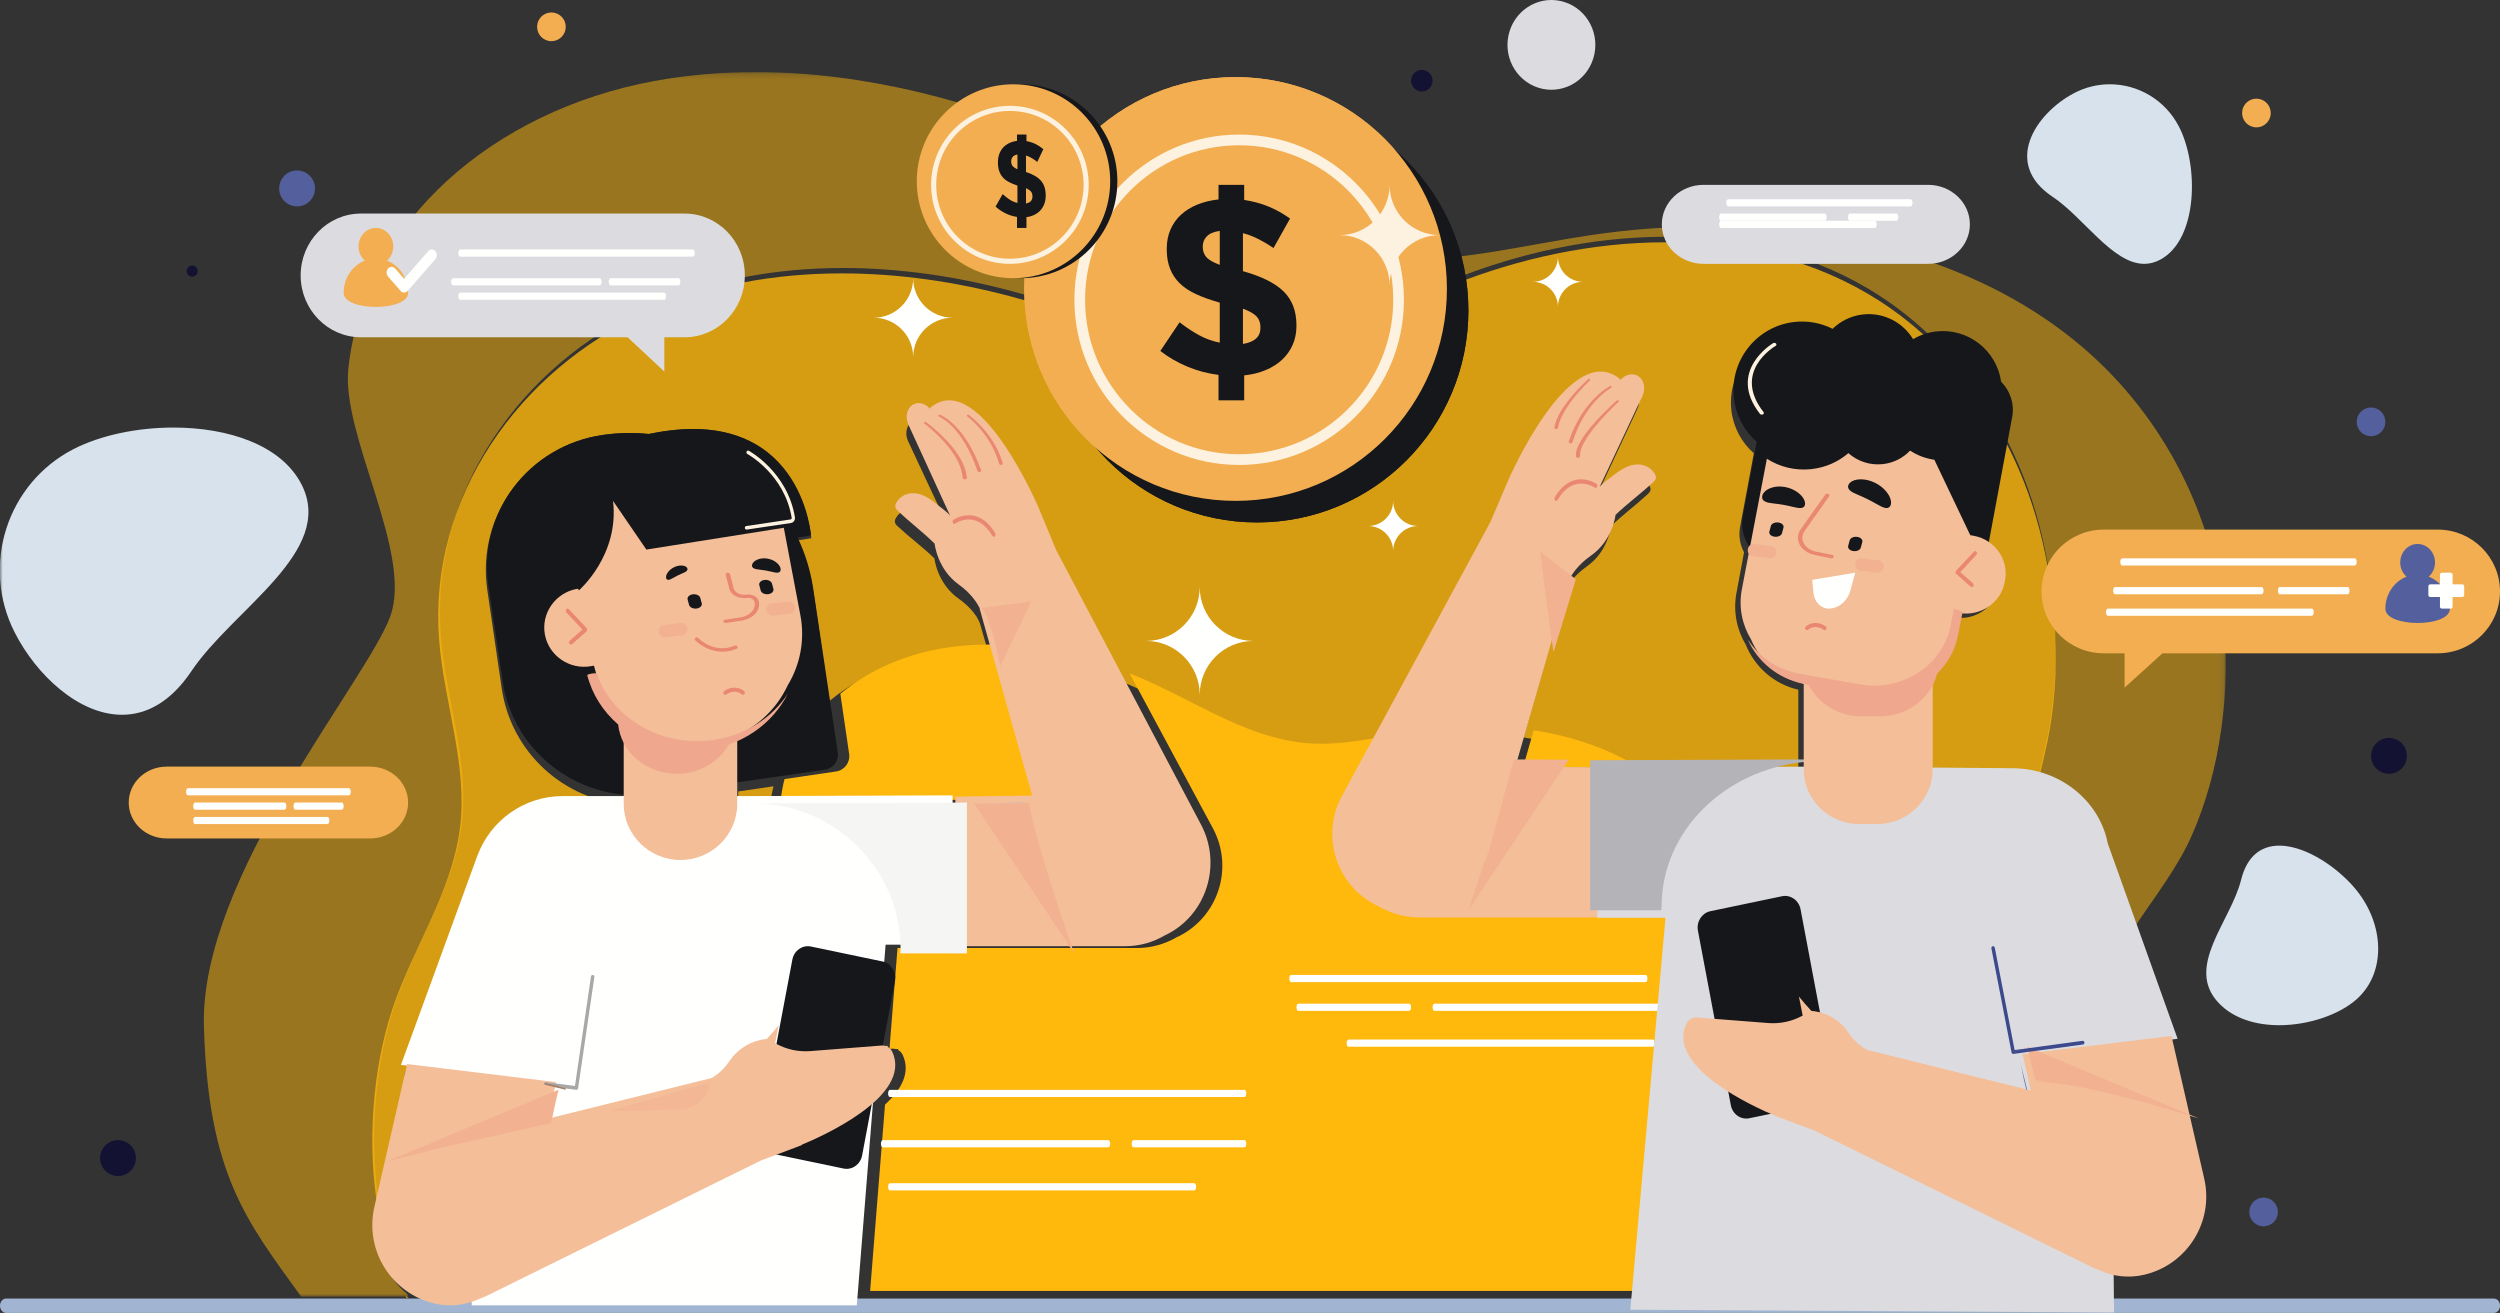 <svg width="457" height="240" viewBox="0 0 457 240" fill="none" xmlns="http://www.w3.org/2000/svg">
<rect x="0" y="0" width="457" height="240" fill="#333333" stroke="none"/>
<mask id="mask0" mask-type="alpha" maskUnits="userSpaceOnUse" x="0" y="13" width="407" height="225">
<path fill-rule="evenodd" clip-rule="evenodd" d="M0 13.179H406.88V237.028H0V13.179Z" fill="white"/>
</mask>
<g mask="url(#mask0)">
<path opacity="0.5" fill-rule="evenodd" clip-rule="evenodd" d="M74.669 237.028H55.06C45.089 223.203 38.032 214.743 37.279 187.54C36.524 160.235 67.163 124.339 71.359 112.619C75.497 101.064 62.387 79.584 63.677 67.392C66.524 40.484 90.387 20.204 119.49 14.835C125.613 13.705 131.845 13.179 138.121 13.179C158.156 13.179 178.595 18.552 196.98 26.839C214.718 34.833 231.878 45.739 251.36 47.33C253.113 47.472 254.856 47.537 256.596 47.537C268.112 47.537 279.365 44.698 290.698 42.998C297.717 41.946 304.954 41.389 312.23 41.389C337.243 41.389 362.673 47.973 380.871 63.624C395.948 76.592 404.653 94.736 406.462 112.849C407.788 126.117 405.999 140.76 400.565 152.936C398.03 158.616 393.828 164.023 390.196 169.459L384.846 154.771C383.642 148.679 378.862 143.745 372.594 141.911C373.183 139.571 373.748 137.202 374.244 134.786C376.812 122.284 375.957 108.124 372.733 95.837C371.229 90.105 369.056 84.518 366.263 79.268L366.586 77.528C367.035 75.113 366.217 72.754 364.604 71.146C363.842 65.858 359.336 61.986 354.118 61.986C353.902 61.986 353.685 61.993 353.467 62.007C350.453 59.043 347.155 56.371 343.591 54.06C331.955 46.515 318.329 43.282 304.435 43.282C291.157 43.282 277.633 46.232 265.35 51.191C254.821 55.443 244.624 61.099 233.348 62.53C231.326 62.787 229.309 62.903 227.299 62.904C212.965 62.904 198.926 56.951 184.877 53.195C174.894 50.527 164.462 48.988 154.113 48.988C141.855 48.988 129.712 51.145 118.555 56.134C95.226 66.567 78.638 90.118 80.577 116.057C81.455 127.81 85.947 139.409 84.357 151.085C82.744 162.927 75.759 172.833 72.061 183.987C68.533 194.627 67.246 208.761 69.563 221.58L69.48 221.943C68.204 227.542 70.297 233.127 74.419 236.546C74.502 236.707 74.584 236.868 74.669 237.028Z" fill="#FFB80C"/>
<path fill-rule="evenodd" clip-rule="evenodd" d="M22.301 130.66C14.422 130.66 6.648 123.429 2.67 115.582C-3.538 103.338 1.286 88.345 13.443 82.093C18.337 79.577 25.042 78.157 31.712 78.157C41.612 78.157 51.435 81.285 55.144 88.6C61.35 100.844 42.638 111.298 34.991 122.686C31.162 128.39 26.715 130.66 22.301 130.66Z" fill="#D7E2EC"/>
</g>
<path fill-rule="evenodd" clip-rule="evenodd" d="M416.64 187.407C412.402 187.407 408.284 186.217 405.558 183.326C399.337 176.73 407.77 168.46 409.666 160.85C410.792 156.325 413.472 154.582 416.658 154.582C420.944 154.582 426.147 157.738 429.716 161.522C435.937 168.118 436.443 177.561 430.847 182.612C427.702 185.451 422.072 187.407 416.64 187.407Z" fill="#D7E2EC"/>
<path fill-rule="evenodd" clip-rule="evenodd" d="M391.966 48.231C386.179 48.231 380.87 39.731 375.229 35.983C366.057 29.889 372.084 20.794 379.041 17.077C381.161 15.944 383.436 15.406 385.678 15.406C390.792 15.406 395.735 18.201 398.288 23.096C401.961 30.137 401.849 43.751 394.891 47.467C393.901 47.997 392.927 48.231 391.966 48.231Z" fill="#D7E2EC"/>
<path fill-rule="evenodd" clip-rule="evenodd" d="M74.706 237.299H74.34C74.255 237.14 74.172 236.981 74.09 236.82C74.29 236.985 74.496 237.145 74.706 237.299ZM69.227 221.911C66.907 209.14 68.196 195.061 71.728 184.461C75.431 173.35 82.425 163.481 84.04 151.685C85.632 140.053 81.134 128.498 80.255 116.79C78.314 90.95 94.924 67.489 118.282 57.096C129.454 52.125 141.612 49.977 153.885 49.977C164.248 49.977 174.693 51.509 184.689 54.168C198.756 57.909 212.813 63.84 227.166 63.84C229.178 63.839 231.198 63.723 233.223 63.467C244.512 62.041 254.722 56.407 265.265 52.172C277.564 47.231 291.105 44.292 304.4 44.292C318.312 44.292 331.955 47.513 343.606 55.029C347.175 57.331 350.477 59.993 353.495 62.946C353.31 62.957 353.125 62.973 352.939 62.994C351.421 63.166 350.017 63.657 348.778 64.382C347.112 61.652 344.116 59.877 340.792 59.877C340.441 59.877 340.087 59.897 339.73 59.938C337.592 60.179 335.711 61.131 334.277 62.522C332.604 61.682 330.726 61.21 328.762 61.21C328.303 61.21 327.839 61.236 327.372 61.288C320.596 62.056 315.723 68.183 316.49 74.972C316.848 78.147 318.38 80.901 320.598 82.859L318.089 96.291C317.779 97.95 318.072 99.582 318.812 100.961L317.423 108.403C316.791 111.783 317.484 115.098 319.116 117.835C319.12 117.843 319.123 117.851 319.126 117.859C320.756 121.877 324.241 125.045 328.732 126.079V141.502L297.784 141.62C292.025 138.076 285.386 135.875 278.498 134.808L282.315 121.501C282.316 121.501 282.316 121.499 282.317 121.498C282.445 121.052 285.896 109.018 286.2 107.96C286.201 107.958 286.201 107.957 286.201 107.955L286.203 107.951L286.204 107.946C286.204 107.945 286.205 107.944 286.205 107.943L286.207 107.933L286.21 107.926C286.21 107.925 286.211 107.923 286.211 107.922L286.213 107.915L286.221 107.886L286.181 107.852C286.616 107 287.74 105.177 290.039 103.57C294.016 100.791 294.491 96.186 294.491 96.186C296.615 94.126 299.008 92.369 301.177 90.357C301.403 90.147 301.639 89.917 301.705 89.616C301.779 89.279 301.622 88.935 301.431 88.65C300.709 87.577 299.597 87.097 298.439 87.097C297.802 87.097 297.151 87.243 296.544 87.515C295.541 87.965 294.646 88.604 293.806 89.307C293.407 89.64 292.048 90.557 291.635 91.167L299.309 74.75C299.991 73.291 299.545 71.628 298.318 71.053C298.032 70.918 297.727 70.855 297.42 70.855C297.069 70.855 296.715 70.937 296.38 71.092C295.981 71.276 295.617 71.573 295.312 71.944C295.336 71.823 295.35 71.752 295.35 71.752C294.199 70.783 293.013 70.36 291.821 70.36C283.703 70.36 275.272 89.955 275.272 89.955L272.125 97.396L251.407 135.884C247.511 136.599 243.607 137.274 239.641 137.274C238.749 137.274 237.855 137.24 236.956 137.165C226.962 136.325 218.159 130.568 209.061 126.348C207.582 125.662 206.077 125.014 204.551 124.409L193.176 103.275L190.028 95.834C190.028 95.834 181.598 76.239 173.48 76.239C172.287 76.239 171.102 76.662 169.951 77.632C169.951 77.632 169.965 77.703 169.988 77.823C169.683 77.452 169.319 77.156 168.921 76.972C168.586 76.817 168.232 76.734 167.881 76.734C167.573 76.734 167.269 76.798 166.982 76.932C165.755 77.508 165.31 79.171 165.991 80.629L173.665 97.046C173.252 96.436 171.893 95.52 171.495 95.187C170.655 94.484 169.759 93.844 168.757 93.394C168.15 93.122 167.499 92.977 166.862 92.977C165.704 92.977 164.592 93.457 163.87 94.529C163.678 94.815 163.521 95.158 163.595 95.495C163.662 95.797 163.897 96.027 164.124 96.237C166.292 98.249 168.685 100.006 170.809 102.065C170.809 102.065 171.284 106.67 175.261 109.45C176.404 110.248 177.256 111.1 177.877 111.86H177.877C177.878 111.861 177.88 111.862 177.881 111.864C178.122 112.159 178.329 112.439 178.503 112.697C178.719 113.06 178.931 113.49 179.136 113.966L180.628 119.165C180.04 119.147 179.454 119.138 178.868 119.138C175.648 119.138 172.451 119.416 169.31 120.012C162.632 121.28 156.492 124.123 151.615 128.148L148.703 108.292C148.208 104.913 147.227 101.727 145.854 98.786L148.309 98.391C148.309 98.391 146.931 78.414 126.664 78.414C124.244 78.414 121.557 78.699 118.568 79.336C117.416 79.217 116.249 79.156 115.073 79.156C113.432 79.156 111.77 79.275 110.099 79.521C96.487 81.525 87.074 94.205 89.074 107.843L91.71 125.82C93.442 137.633 103.17 146.29 114.588 147.093V147.659H103.354C96.277 147.659 90.241 152.111 87.875 158.371L87.872 158.37L87.822 158.505L73.936 196.434L75.035 196.568L71.045 213.98L70.877 214.057C70.877 214.057 70.932 214.041 71.038 214.009L69.227 221.911ZM70.66 215.167C70.639 215.271 70.625 215.338 70.619 215.372C70.627 215.331 70.641 215.259 70.66 215.167C70.663 215.147 70.668 215.126 70.672 215.104C70.668 215.126 70.663 215.147 70.66 215.167ZM70.746 214.723C70.719 214.857 70.693 214.99 70.671 215.104C70.69 215.007 70.715 214.879 70.746 214.723ZM70.878 214.058C70.878 214.058 70.813 214.388 70.747 214.722C70.783 214.541 70.824 214.331 70.878 214.058ZM136.425 147.67C136.266 147.667 136.109 147.659 135.948 147.659H134.962V144.679L141.399 143.731C141.072 145.001 140.834 146.307 140.691 147.643L136.424 147.659L136.425 147.67ZM372.646 142.545C370.936 142.047 369.115 141.779 367.225 141.779L352.318 141.66V123.886C353.975 122.066 355.166 119.781 355.651 117.182L356.486 112.714L357.137 112.836C357.576 112.918 358.013 112.957 358.445 112.957C361.81 112.957 364.827 110.548 365.467 107.121L365.54 106.729C366.065 103.919 364.854 101.168 362.672 99.596L366.307 80.141C369.103 85.371 371.28 90.937 372.785 96.647C376.014 108.887 376.87 122.994 374.299 135.447C373.802 137.855 373.236 140.214 372.646 142.545Z" fill="#FFB80C" fill-opacity="0.8"/>
<path fill-rule="evenodd" clip-rule="evenodd" d="M298.793 235.987H159.059L161.782 201.915C164.723 199.226 166.547 196.071 164.997 192.803C164.833 192.457 164.573 192.182 164.261 191.991C164.205 191.909 164.159 191.826 164.099 191.742C164.099 191.742 163.981 191.757 163.784 191.782C163.6 191.728 163.408 191.697 163.211 191.697C163.164 191.697 163.117 191.699 163.069 191.702C162.922 191.714 162.764 191.726 162.596 191.74L164.069 173.3H207.794C210.443 173.3 212.924 172.586 215.064 171.346C215.167 171.298 215.27 171.255 215.372 171.206C222.657 167.643 225.562 158.745 221.792 151.549L206.491 123.09C208.015 123.695 209.518 124.343 210.995 125.029C220.084 129.249 228.877 135.006 238.86 135.846C239.758 135.922 240.651 135.956 241.542 135.956C245.503 135.956 249.403 135.281 253.295 134.565L247.325 145.669C243.555 152.865 246.461 161.762 253.746 165.325C253.85 165.377 253.956 165.422 254.062 165.47C256.199 166.709 258.678 167.42 261.323 167.42H305.089L298.793 235.987ZM176.601 146.341V146.209L176.24 146.21V146.209L142.703 146.326C142.846 144.99 143.084 143.684 143.411 142.414L152.841 141.024C154.383 140.796 155.449 139.359 155.223 137.812L153.614 126.829C158.486 122.804 164.62 119.961 171.29 118.693C174.427 118.097 177.621 117.819 180.837 117.819C181.423 117.819 182.008 117.828 182.595 117.846L190.684 146.076C187.365 146.077 186.005 146.182 183.843 146.244L180.44 146.29C180.435 146.29 180.43 146.29 180.425 146.29L176.601 146.341ZM292.555 140.329L288.736 140.314V140.313C288.728 140.313 288.72 140.313 288.712 140.313L286.68 140.305C283.594 140.279 282.219 140.199 278.434 140.196L278.412 140.272L278.434 140.196L280.356 133.489C287.236 134.557 293.868 136.758 299.62 140.302L292.555 140.329Z" fill="#FFB80C"/>
<path fill-rule="evenodd" clip-rule="evenodd" d="M455.894 240H1.105C0.495 240 0 239.413 0 238.687C0 237.962 0.495 237.374 1.105 237.374H455.894C456.505 237.374 457 237.962 457 238.687C457 239.413 456.505 240 455.894 240Z" fill="#A1B5D3"/>
<path fill-rule="evenodd" clip-rule="evenodd" d="M439.978 138.17C439.978 139.983 438.512 141.453 436.704 141.453C434.896 141.453 433.43 139.983 433.43 138.17C433.43 136.357 434.896 134.888 436.704 134.888C438.512 134.888 439.978 136.357 439.978 138.17Z" fill="#131232"/>
<path fill-rule="evenodd" clip-rule="evenodd" d="M416.402 221.544C416.402 222.994 415.23 224.17 413.783 224.17C412.337 224.17 411.164 222.994 411.164 221.544C411.164 220.094 412.337 218.918 413.783 218.918C415.23 218.918 416.402 220.094 416.402 221.544Z" fill="#53609D"/>
<path fill-rule="evenodd" clip-rule="evenodd" d="M57.579 34.445C57.579 36.258 56.114 37.727 54.305 37.727C52.497 37.727 51.031 36.258 51.031 34.445C51.031 32.632 52.497 31.162 54.305 31.162C56.114 31.162 57.579 32.632 57.579 34.445Z" fill="#53609D"/>
<path fill-rule="evenodd" clip-rule="evenodd" d="M24.845 211.697C24.845 213.51 23.379 214.979 21.571 214.979C19.762 214.979 18.297 213.51 18.297 211.697C18.297 209.884 19.762 208.415 21.571 208.415C23.379 208.415 24.845 209.884 24.845 211.697Z" fill="#131232"/>
<path fill-rule="evenodd" clip-rule="evenodd" d="M36.134 49.556C36.134 50.122 35.685 50.58 35.131 50.58C34.578 50.58 34.129 50.122 34.129 49.556C34.129 48.99 34.578 48.532 35.131 48.532C35.685 48.532 36.134 48.99 36.134 49.556Z" fill="#131232"/>
<path fill-rule="evenodd" clip-rule="evenodd" d="M291.451 9.917C290.524 14.348 286.258 17.172 281.921 16.226C277.584 15.28 274.819 10.922 275.745 6.491C276.672 2.061 280.938 -0.764 285.275 0.183C289.612 1.128 292.377 5.487 291.451 9.917Z" fill="#DCDCE0"/>
<path fill-rule="evenodd" clip-rule="evenodd" d="M415.035 21.207C414.733 22.625 413.342 23.529 411.928 23.226C410.513 22.924 409.612 21.528 409.914 20.11C410.215 18.692 411.607 17.788 413.022 18.091C414.435 18.394 415.338 19.789 415.035 21.207Z" fill="#F2AE50"/>
<path fill-rule="evenodd" clip-rule="evenodd" d="M103.36 5.451C103.057 6.868 101.667 7.773 100.252 7.47C98.837 7.167 97.936 5.772 98.238 4.354C98.54 2.936 99.931 2.033 101.346 2.335C102.76 2.638 103.662 4.033 103.36 5.451Z" fill="#F2AE50"/>
<path fill-rule="evenodd" clip-rule="evenodd" d="M435.985 77.665C435.683 79.083 434.291 79.986 432.877 79.684C431.463 79.381 430.561 77.986 430.863 76.569C431.165 75.15 432.556 74.246 433.97 74.549C435.385 74.852 436.287 76.247 435.985 77.665Z" fill="#53609D"/>
<path fill-rule="evenodd" clip-rule="evenodd" d="M261.83 15.162C261.604 16.225 260.56 16.903 259.5 16.676C258.439 16.449 257.763 15.402 257.989 14.339C258.216 13.275 259.259 12.597 260.319 12.825C261.381 13.052 262.057 14.098 261.83 15.162Z" fill="#131232"/>
<path fill-rule="evenodd" clip-rule="evenodd" d="M268.421 56.765C268.421 78.157 251.125 95.498 229.789 95.498C208.453 95.498 191.156 78.157 191.156 56.765C191.156 35.374 208.453 18.032 229.789 18.032C251.125 18.032 268.421 35.374 268.421 56.765Z" fill="#16171B"/>
<path fill-rule="evenodd" clip-rule="evenodd" d="M264.495 52.826C264.495 74.218 247.199 91.559 225.863 91.559C204.527 91.559 187.23 74.218 187.23 52.826C187.23 31.435 204.527 14.094 225.863 14.094C247.199 14.094 264.495 31.435 264.495 52.826Z" fill="#F2AE50"/>
<path fill-rule="evenodd" clip-rule="evenodd" d="M226.518 26.555C210.986 26.555 198.35 39.224 198.35 54.796C198.35 70.368 210.986 83.037 226.518 83.037C242.049 83.037 254.685 70.368 254.685 54.796C254.685 39.224 242.049 26.555 226.518 26.555ZM226.519 84.995C209.91 84.995 196.398 71.447 196.398 54.796C196.398 38.145 209.91 24.597 226.519 24.597C243.127 24.597 256.639 38.145 256.639 54.796C256.639 71.447 243.127 84.995 226.519 84.995Z" fill="#FDF1E0"/>
<path fill-rule="evenodd" clip-rule="evenodd" d="M227.21 62.87C229.343 62.533 230.41 61.551 230.41 59.925V59.833C230.41 59.035 230.185 58.383 229.734 57.877C229.283 57.371 228.441 56.888 227.21 56.428V62.87ZM222.974 42.209C221.893 42.363 221.104 42.692 220.607 43.198C220.112 43.704 219.864 44.325 219.864 45.062V45.153C219.864 45.86 220.074 46.465 220.495 46.971C220.915 47.477 221.741 47.961 222.974 48.421V42.209ZM222.747 68.53C220.794 68.285 218.908 67.786 217.09 67.034C215.271 66.283 213.612 65.324 212.109 64.158L215.625 58.912C216.857 59.864 218.052 60.654 219.209 61.282C220.365 61.911 221.62 62.364 222.973 62.64V55.323C221.35 54.863 219.93 54.357 218.713 53.805C217.496 53.252 216.489 52.593 215.692 51.826C214.897 51.06 214.296 50.162 213.89 49.134C213.484 48.107 213.281 46.919 213.281 45.568V45.476C213.281 44.188 213.507 43.022 213.957 41.979C214.408 40.936 215.046 40.031 215.873 39.264C216.699 38.497 217.699 37.876 218.871 37.4C220.043 36.925 221.334 36.611 222.747 36.457V33.788H227.435V36.549C229.057 36.795 230.552 37.201 231.92 37.769C233.287 38.336 234.586 39.065 235.819 39.954L232.799 45.338C231.898 44.725 230.98 44.18 230.049 43.704C229.117 43.229 228.171 42.869 227.21 42.623V49.571C230.636 50.523 233.121 51.765 234.669 53.298C236.218 54.833 236.991 56.888 236.991 59.464V59.557C236.991 60.845 236.758 62.011 236.293 63.054C235.826 64.097 235.18 65.002 234.354 65.768C233.527 66.536 232.529 67.165 231.357 67.656C230.185 68.147 228.878 68.469 227.435 68.622V73.178H222.747V68.53Z" fill="#16171B"/>
<path fill-rule="evenodd" clip-rule="evenodd" d="M268.421 56.765C268.421 78.157 251.125 95.498 229.789 95.498C208.453 95.498 191.156 78.157 191.156 56.765C191.156 35.374 208.453 18.032 229.789 18.032C251.125 18.032 268.421 35.374 268.421 56.765Z" fill="#16171B"/>
<path fill-rule="evenodd" clip-rule="evenodd" d="M264.495 52.826C264.495 74.218 247.199 91.559 225.863 91.559C204.527 91.559 187.23 74.218 187.23 52.826C187.23 31.435 204.527 14.094 225.863 14.094C247.199 14.094 264.495 31.435 264.495 52.826Z" fill="#F2AE50"/>
<path fill-rule="evenodd" clip-rule="evenodd" d="M226.518 26.555C210.986 26.555 198.35 39.224 198.35 54.796C198.35 70.368 210.986 83.037 226.518 83.037C242.049 83.037 254.685 70.368 254.685 54.796C254.685 39.224 242.049 26.555 226.518 26.555ZM226.519 84.995C209.91 84.995 196.398 71.447 196.398 54.796C196.398 38.145 209.91 24.597 226.519 24.597C243.127 24.597 256.639 38.145 256.639 54.796C256.639 71.447 243.127 84.995 226.519 84.995Z" fill="#FDF1E0"/>
<path fill-rule="evenodd" clip-rule="evenodd" d="M227.21 62.87C229.343 62.533 230.41 61.551 230.41 59.925V59.833C230.41 59.035 230.185 58.383 229.734 57.877C229.283 57.371 228.441 56.888 227.21 56.428V62.87ZM222.974 42.209C221.893 42.363 221.104 42.692 220.607 43.198C220.112 43.704 219.864 44.325 219.864 45.062V45.153C219.864 45.86 220.074 46.465 220.495 46.971C220.915 47.477 221.741 47.961 222.974 48.421V42.209ZM222.747 68.53C220.794 68.285 218.908 67.786 217.09 67.034C215.271 66.283 213.612 65.324 212.109 64.158L215.625 58.912C216.857 59.864 218.052 60.654 219.209 61.282C220.365 61.911 221.62 62.364 222.973 62.64V55.323C221.35 54.863 219.93 54.357 218.713 53.805C217.496 53.252 216.489 52.593 215.692 51.826C214.897 51.06 214.296 50.162 213.89 49.134C213.484 48.107 213.281 46.919 213.281 45.568V45.476C213.281 44.188 213.507 43.022 213.957 41.979C214.408 40.936 215.046 40.031 215.873 39.264C216.699 38.497 217.699 37.876 218.871 37.4C220.043 36.925 221.334 36.611 222.747 36.457V33.788H227.435V36.549C229.057 36.795 230.552 37.201 231.92 37.769C233.287 38.336 234.586 39.065 235.819 39.954L232.799 45.338C231.898 44.725 230.98 44.18 230.049 43.704C229.117 43.229 228.171 42.869 227.21 42.623V49.571C230.636 50.523 233.121 51.765 234.669 53.298C236.218 54.833 236.991 56.888 236.991 59.464V59.557C236.991 60.845 236.758 62.011 236.293 63.054C235.826 64.097 235.18 65.002 234.354 65.768C233.527 66.536 232.529 67.165 231.357 67.656C230.185 68.147 228.878 68.469 227.435 68.622V73.178H222.747V68.53Z" fill="#16171B"/>
<path fill-rule="evenodd" clip-rule="evenodd" d="M204.253 33.132C204.253 42.921 196.338 50.857 186.574 50.857C176.81 50.857 168.895 42.921 168.895 33.132C168.895 23.342 176.81 15.406 186.574 15.406C196.338 15.406 204.253 23.342 204.253 33.132Z" fill="#16171B"/>
<path fill-rule="evenodd" clip-rule="evenodd" d="M202.944 33.132C202.944 42.921 195.029 50.857 185.265 50.857C175.501 50.857 167.586 42.921 167.586 33.132C167.586 23.343 175.501 15.406 185.265 15.406C195.029 15.406 202.944 23.343 202.944 33.132Z" fill="#F2AE50"/>
<path fill-rule="evenodd" clip-rule="evenodd" d="M184.611 20.282C177.182 20.282 171.139 26.34 171.139 33.788C171.139 41.236 177.182 47.295 184.611 47.295C192.039 47.295 198.082 41.236 198.082 33.788C198.082 26.34 192.039 20.282 184.611 20.282ZM184.608 48.231C176.665 48.231 170.203 41.752 170.203 33.788C170.203 25.825 176.665 19.346 184.608 19.346C192.551 19.346 199.014 25.825 199.014 33.788C199.014 41.752 192.551 48.231 184.608 48.231Z" fill="#FDF1E0"/>
<path fill-rule="evenodd" clip-rule="evenodd" d="M187.552 37.199C188.338 37.054 188.731 36.628 188.731 35.923V35.883C188.731 35.538 188.648 35.256 188.482 35.036C188.316 34.816 188.006 34.607 187.552 34.408V37.199ZM185.991 28.247C185.593 28.314 185.302 28.456 185.12 28.675C184.937 28.895 184.846 29.164 184.846 29.483V29.523C184.846 29.828 184.923 30.091 185.078 30.311C185.233 30.53 185.537 30.739 185.991 30.939V28.247ZM185.907 39.652C185.188 39.546 184.494 39.33 183.824 39.004C183.154 38.679 182.542 38.263 181.988 37.758L183.284 35.485C183.738 35.897 184.178 36.239 184.604 36.511C185.03 36.784 185.492 36.98 185.99 37.1V33.929C185.393 33.73 184.87 33.511 184.421 33.271C183.973 33.032 183.602 32.746 183.309 32.414C183.015 32.082 182.794 31.693 182.644 31.247C182.495 30.802 182.42 30.288 182.42 29.702V29.662C182.42 29.104 182.503 28.599 182.669 28.147C182.835 27.695 183.07 27.302 183.375 26.97C183.679 26.638 184.048 26.369 184.479 26.163C184.911 25.957 185.387 25.821 185.907 25.754V24.597H187.635V25.794C188.232 25.901 188.783 26.077 189.287 26.322C189.791 26.569 190.269 26.884 190.724 27.27L189.611 29.602C189.279 29.337 188.941 29.101 188.598 28.895C188.254 28.689 187.906 28.532 187.551 28.426V31.437C188.814 31.849 189.73 32.387 190.3 33.052C190.87 33.717 191.155 34.607 191.155 35.724V35.764C191.155 36.322 191.069 36.828 190.898 37.279C190.726 37.732 190.488 38.124 190.184 38.456C189.879 38.788 189.511 39.061 189.079 39.273C188.648 39.486 188.166 39.626 187.635 39.692V41.666H185.907V39.652Z" fill="#16171B"/>
<path fill-rule="evenodd" clip-rule="evenodd" d="M166.929 65.3C166.929 61.312 163.704 58.078 159.727 58.078C163.704 58.078 166.929 54.845 166.929 50.857C166.929 54.845 170.154 58.078 174.132 58.078C170.154 58.078 166.929 61.312 166.929 65.3Z" fill="#FFFFFE"/>
<path fill-rule="evenodd" clip-rule="evenodd" d="M254.669 100.75C254.669 98.212 252.617 96.154 250.086 96.154C252.617 96.154 254.669 94.097 254.669 91.559C254.669 94.097 256.722 96.154 259.253 96.154C256.722 96.154 254.669 98.212 254.669 100.75Z" fill="#FFFFFE"/>
<path fill-rule="evenodd" clip-rule="evenodd" d="M219.31 127.01C219.31 121.572 214.913 117.162 209.488 117.162C214.913 117.162 219.31 112.754 219.31 107.315C219.31 112.754 223.707 117.162 229.132 117.162C223.707 117.162 219.31 121.572 219.31 127.01Z" fill="#FFFFFE"/>
<path fill-rule="evenodd" clip-rule="evenodd" d="M254.018 52.17C254.018 47.094 249.914 42.979 244.852 42.979C249.914 42.979 254.018 38.864 254.018 33.788C254.018 38.864 258.122 42.979 263.185 42.979C258.122 42.979 254.018 47.094 254.018 52.17Z" fill="#FDF1E0"/>
<path fill-rule="evenodd" clip-rule="evenodd" d="M284.791 56.109C284.791 53.571 282.739 51.513 280.207 51.513C282.739 51.513 284.791 49.456 284.791 46.918C284.791 49.456 286.842 51.513 289.374 51.513C286.842 51.513 284.791 53.571 284.791 56.109Z" fill="#FFFFFE"/>
<path fill-rule="evenodd" clip-rule="evenodd" d="M125.137 39.04H65.978C59.893 39.04 54.961 44.102 54.961 50.347C54.961 56.591 59.893 61.653 65.978 61.653H114.732L121.44 67.926V61.653H125.137C131.222 61.653 136.154 56.591 136.154 50.347C136.154 44.102 131.222 39.04 125.137 39.04Z" fill="#DCDCE0"/>
<path fill-rule="evenodd" clip-rule="evenodd" d="M70.742 47.641C71.444 47.022 71.891 46.088 71.891 45.042C71.891 43.178 70.468 41.666 68.713 41.666C66.959 41.666 65.536 43.178 65.536 45.042C65.536 46.088 65.983 47.022 66.684 47.641C64.431 48.521 62.82 50.815 62.82 53.515C62.82 56.973 74.606 56.973 74.606 53.515C74.606 50.815 72.995 48.521 70.742 47.641Z" fill="#F2AE50"/>
<path fill-rule="evenodd" clip-rule="evenodd" d="M126.651 46.918H84.112C83.925 46.918 83.773 46.624 83.773 46.261C83.773 45.898 83.925 45.605 84.112 45.605H126.651C126.838 45.605 126.989 45.898 126.989 46.261C126.989 46.624 126.838 46.918 126.651 46.918Z" fill="#FFFFFE"/>
<path fill-rule="evenodd" clip-rule="evenodd" d="M121.4 54.796H84.124C83.93 54.796 83.773 54.502 83.773 54.14C83.773 53.776 83.93 53.483 84.124 53.483H121.4C121.594 53.483 121.751 53.776 121.751 54.14C121.751 54.502 121.594 54.796 121.4 54.796Z" fill="#FFFFFE"/>
<path fill-rule="evenodd" clip-rule="evenodd" d="M109.615 52.17H82.808C82.616 52.17 82.461 51.876 82.461 51.514C82.461 51.15 82.616 50.857 82.808 50.857H109.615C109.807 50.857 109.962 51.15 109.962 51.514C109.962 51.876 109.807 52.17 109.615 52.17Z" fill="#FFFFFE"/>
<path fill-rule="evenodd" clip-rule="evenodd" d="M124.048 52.17H111.594C111.417 52.17 111.273 51.876 111.273 51.514C111.273 51.15 111.417 50.857 111.594 50.857H124.048C124.226 50.857 124.369 51.15 124.369 51.514C124.369 51.876 124.226 52.17 124.048 52.17Z" fill="#FFFFFE"/>
<path fill-rule="evenodd" clip-rule="evenodd" d="M73.874 53.483C73.641 53.483 73.407 53.381 73.23 53.178L70.942 50.559C70.587 50.152 70.587 49.491 70.942 49.084C71.298 48.677 71.874 48.677 72.23 49.084L73.874 50.966L78.289 45.91C78.644 45.503 79.22 45.503 79.576 45.91C79.932 46.317 79.932 46.977 79.576 47.385L74.517 53.178C74.339 53.381 74.106 53.483 73.874 53.483Z" fill="#FFFFFE"/>
<path fill-rule="evenodd" clip-rule="evenodd" d="M384.56 96.811H445.627C451.909 96.811 457 101.874 457 108.118C457 114.362 451.909 119.424 445.627 119.424H395.3L388.376 125.697V119.424H384.56C378.279 119.424 373.188 114.362 373.188 108.118C373.188 101.874 378.279 96.811 384.56 96.811Z" fill="#F2AE50"/>
<path fill-rule="evenodd" clip-rule="evenodd" d="M443.969 105.412C444.671 104.793 445.118 103.859 445.118 102.814C445.118 100.949 443.695 99.437 441.94 99.437C440.185 99.437 438.762 100.949 438.762 102.814C438.762 103.859 439.209 104.793 439.911 105.412C437.657 106.292 436.047 108.586 436.047 111.286C436.047 114.745 447.833 114.745 447.833 111.286C447.833 108.586 446.222 106.292 443.969 105.412Z" fill="#53609D"/>
<path fill-rule="evenodd" clip-rule="evenodd" d="M450.107 106.813H448.336V105.037C448.336 104.845 448.18 104.689 447.988 104.689H446.372C446.18 104.689 446.025 104.845 446.025 105.037V106.813H444.254C444.062 106.813 443.906 106.969 443.906 107.162V108.781C443.906 108.974 444.062 109.13 444.254 109.13H446.025V110.905C446.025 111.097 446.18 111.254 446.372 111.254H447.988C448.18 111.254 448.336 111.097 448.336 110.905V109.13H450.107C450.299 109.13 450.454 108.974 450.454 108.781V107.162C450.454 106.969 450.299 106.813 450.107 106.813Z" fill="#FFFFFE"/>
<path fill-rule="evenodd" clip-rule="evenodd" d="M430.467 103.376H387.928C387.741 103.376 387.59 103.083 387.59 102.719C387.59 102.357 387.741 102.063 387.928 102.063H430.467C430.654 102.063 430.806 102.357 430.806 102.719C430.806 103.083 430.654 103.376 430.467 103.376Z" fill="#FFFFFE"/>
<path fill-rule="evenodd" clip-rule="evenodd" d="M422.599 112.567H385.323C385.129 112.567 384.973 112.273 384.973 111.911C384.973 111.547 385.129 111.254 385.323 111.254H422.599C422.793 111.254 422.95 111.547 422.95 111.911C422.95 112.273 422.793 112.567 422.599 112.567Z" fill="#FFFFFE"/>
<path fill-rule="evenodd" clip-rule="evenodd" d="M413.436 108.628H386.628C386.436 108.628 386.281 108.336 386.281 107.972C386.281 107.609 386.436 107.315 386.628 107.315H413.436C413.628 107.315 413.782 107.609 413.782 107.972C413.782 108.336 413.628 108.628 413.436 108.628Z" fill="#FFFFFE"/>
<path fill-rule="evenodd" clip-rule="evenodd" d="M429.177 108.628H416.723C416.546 108.628 416.402 108.336 416.402 107.972C416.402 107.609 416.546 107.315 416.723 107.315H429.177C429.354 107.315 429.498 107.609 429.498 107.972C429.498 108.336 429.354 108.628 429.177 108.628Z" fill="#FFFFFE"/>
<path fill-rule="evenodd" clip-rule="evenodd" d="M311.422 33.788H352.451C356.672 33.788 360.093 37.021 360.093 41.009C360.093 44.998 356.672 48.231 352.451 48.231H311.422C307.202 48.231 303.781 44.998 303.781 41.009C303.781 37.021 307.202 33.788 311.422 33.788Z" fill="#DCDCE0"/>
<path fill-rule="evenodd" clip-rule="evenodd" d="M349.265 37.727H315.909C315.718 37.727 315.562 37.434 315.562 37.071C315.562 36.708 315.718 36.414 315.909 36.414H349.265C349.456 36.414 349.611 36.708 349.611 37.071C349.611 37.434 349.456 37.727 349.265 37.727Z" fill="#FFFFFE"/>
<path fill-rule="evenodd" clip-rule="evenodd" d="M342.722 41.666H314.604C314.413 41.666 314.258 41.373 314.258 41.009C314.258 40.647 314.413 40.353 314.604 40.353H342.722C342.913 40.353 343.068 40.647 343.068 41.009C343.068 41.373 342.913 41.666 342.722 41.666Z" fill="#FFFFFE"/>
<path fill-rule="evenodd" clip-rule="evenodd" d="M333.58 40.353H314.579C314.402 40.353 314.258 40.059 314.258 39.697C314.258 39.333 314.402 39.04 314.579 39.04H333.58C333.758 39.04 333.901 39.333 333.901 39.697C333.901 40.059 333.758 40.353 333.58 40.353Z" fill="#FFFFFE"/>
<path fill-rule="evenodd" clip-rule="evenodd" d="M346.706 40.353H338.117C337.957 40.353 337.828 40.059 337.828 39.697C337.828 39.333 337.957 39.04 338.117 39.04H346.706C346.866 39.04 346.995 39.333 346.995 39.697C346.995 40.059 346.866 40.353 346.706 40.353Z" fill="#FFFFFE"/>
<path fill-rule="evenodd" clip-rule="evenodd" d="M30.462 140.14H67.675C71.502 140.14 74.604 143.079 74.604 146.705C74.604 150.33 71.502 153.269 67.675 153.269H30.462C26.634 153.269 23.531 150.33 23.531 146.705C23.531 143.079 26.634 140.14 30.462 140.14Z" fill="#F2AE50"/>
<path fill-rule="evenodd" clip-rule="evenodd" d="M63.784 145.392H34.352C34.162 145.392 34.008 145.098 34.008 144.735C34.008 144.371 34.162 144.079 34.352 144.079H63.784C63.974 144.079 64.128 144.371 64.128 144.735C64.128 145.098 63.974 145.392 63.784 145.392Z" fill="#FFFFFE"/>
<path fill-rule="evenodd" clip-rule="evenodd" d="M59.867 150.644H35.655C35.47 150.644 35.32 150.349 35.32 149.987C35.32 149.625 35.47 149.331 35.655 149.331H59.867C60.052 149.331 60.202 149.625 60.202 149.987C60.202 150.349 60.052 150.644 59.867 150.644Z" fill="#FFFFFE"/>
<path fill-rule="evenodd" clip-rule="evenodd" d="M52.033 148.017H35.632C35.46 148.017 35.32 147.724 35.32 147.361C35.32 146.998 35.46 146.704 35.632 146.704H52.033C52.206 146.704 52.345 146.998 52.345 147.361C52.345 147.724 52.206 148.017 52.033 148.017Z" fill="#FFFFFE"/>
<path fill-rule="evenodd" clip-rule="evenodd" d="M62.496 148.017H53.975C53.796 148.017 53.652 147.724 53.652 147.361C53.652 146.998 53.796 146.704 53.975 146.704H62.496C62.675 146.704 62.819 146.998 62.819 147.361C62.819 147.724 62.675 148.017 62.496 148.017Z" fill="#FFFFFE"/>
<path fill-rule="evenodd" clip-rule="evenodd" d="M300.827 179.529H236.01C235.827 179.529 235.68 179.235 235.68 178.872C235.68 178.51 235.827 178.216 236.01 178.216H300.827C301.01 178.216 301.158 178.51 301.158 178.872C301.158 179.235 301.01 179.529 300.827 179.529Z" fill="#FFFFFE"/>
<path fill-rule="evenodd" clip-rule="evenodd" d="M302.136 191.346H246.496C246.31 191.346 246.16 191.051 246.16 190.689C246.16 190.325 246.31 190.033 246.496 190.033H302.136C302.321 190.033 302.472 190.325 302.472 190.689C302.472 191.051 302.321 191.346 302.136 191.346Z" fill="#FFFFFE"/>
<path fill-rule="evenodd" clip-rule="evenodd" d="M303.439 184.781H262.217C262.028 184.781 261.875 184.488 261.875 184.125C261.875 183.762 262.028 183.468 262.217 183.468H303.439C303.628 183.468 303.781 183.762 303.781 184.125C303.781 184.488 303.628 184.781 303.439 184.781Z" fill="#FFFFFE"/>
<path fill-rule="evenodd" clip-rule="evenodd" d="M257.61 184.781H237.327C237.142 184.781 236.992 184.488 236.992 184.125C236.992 183.762 237.142 183.468 237.327 183.468H257.61C257.795 183.468 257.945 183.762 257.945 184.125C257.945 184.488 257.795 184.781 257.61 184.781Z" fill="#FFFFFE"/>
<path fill-rule="evenodd" clip-rule="evenodd" d="M227.492 200.537H162.674C162.492 200.537 162.344 200.244 162.344 199.88C162.344 199.518 162.492 199.224 162.674 199.224H227.492C227.674 199.224 227.822 199.518 227.822 199.88C227.822 200.244 227.674 200.537 227.492 200.537Z" fill="#FFFFFE"/>
<path fill-rule="evenodd" clip-rule="evenodd" d="M218.319 217.605H162.68C162.494 217.605 162.344 217.311 162.344 216.949C162.344 216.586 162.494 216.292 162.68 216.292H218.319C218.505 216.292 218.655 216.586 218.655 216.949C218.655 217.311 218.505 217.605 218.319 217.605Z" fill="#FFFFFE"/>
<path fill-rule="evenodd" clip-rule="evenodd" d="M202.599 209.728H161.377C161.188 209.728 161.035 209.433 161.035 209.071C161.035 208.707 161.188 208.415 161.377 208.415H202.599C202.788 208.415 202.941 208.707 202.941 209.071C202.941 209.433 202.788 209.728 202.599 209.728Z" fill="#FFFFFE"/>
<path fill-rule="evenodd" clip-rule="evenodd" d="M227.489 209.728H207.206C207.021 209.728 206.871 209.433 206.871 209.071C206.871 208.707 207.021 208.415 207.206 208.415H227.489C227.674 208.415 227.824 208.707 227.824 209.071C227.824 209.433 227.674 209.728 227.489 209.728Z" fill="#FFFFFE"/>
<path fill-rule="evenodd" clip-rule="evenodd" d="M277.004 140.176L277.026 140.099L286.876 105.99L286.833 105.958C287.277 105.094 288.424 103.243 290.773 101.612C294.834 98.793 295.319 94.122 295.319 94.122C297.488 92.033 299.931 90.25 302.145 88.21C302.377 87.997 302.617 87.764 302.685 87.457C302.76 87.116 302.6 86.767 302.404 86.478C301.261 84.792 299.161 84.548 297.415 85.327C296.392 85.783 295.477 86.431 294.619 87.145C294.213 87.483 292.825 88.412 292.404 89.031L300.238 72.379C300.934 70.9 300.479 69.212 299.227 68.629C298.601 68.336 297.889 68.374 297.247 68.669C296.841 68.856 296.469 69.156 296.158 69.533C296.182 69.41 296.196 69.338 296.196 69.338C287.019 61.657 275.697 87.802 275.697 87.802L272.483 95.349L245.229 145.651C241.375 152.949 244.345 161.974 251.791 165.588C251.898 165.641 252.006 165.686 252.114 165.735C254.299 166.991 256.833 167.712 259.537 167.712H313.174L324.732 140.368L277.004 140.176Z" fill="#F4BE99"/>
<mask id="mask1" mask-type="alpha" maskUnits="userSpaceOnUse" x="267" y="165" width="3" height="1">
<path fill-rule="evenodd" clip-rule="evenodd" d="M269.06 165.665C268.156 165.644 267.839 165.636 267.84 165.636C267.842 165.636 268.535 165.652 269.06 165.665Z" fill="white"/>
</mask>
<g mask="url(#mask1)">
<path fill-rule="evenodd" clip-rule="evenodd" d="M267.84 165.665H269.061V165.636H267.84V165.665Z" fill="#F2B292"/>
</g>
<path fill-rule="evenodd" clip-rule="evenodd" d="M269.241 166.424C268.931 166.416 268.668 166.406 268.42 166.399C268.881 166.413 269.241 166.424 269.241 166.424Z" fill="#F2B292"/>
<path fill-rule="evenodd" clip-rule="evenodd" d="M286.756 140.361L278.898 140.294L278.919 140.14C282.517 140.146 283.823 140.309 286.756 140.361Z" fill="#BBBAD2"/>
<path fill-rule="evenodd" clip-rule="evenodd" d="M268.422 166.4C268.422 166.4 269.695 162.688 271.238 157.846C271.606 157.095 271.919 156.3 272.167 155.461L273.96 148.921C274.433 147.276 274.879 145.663 275.264 144.161L276.726 138.827L284.758 138.861C285.344 138.866 285.991 138.869 286.733 138.869L286.756 138.87L268.422 166.4Z" fill="#F2B292"/>
<path fill-rule="evenodd" clip-rule="evenodd" d="M284.458 91.559C284.392 91.559 284.325 91.534 284.268 91.481C284.125 91.351 284.094 91.1 284.199 90.922C287.436 85.463 291.788 88.413 291.83 88.442C291.985 88.551 292.04 88.794 291.953 88.986C291.867 89.178 291.671 89.247 291.515 89.141C291.357 89.031 287.612 86.517 284.717 91.397C284.654 91.503 284.557 91.559 284.458 91.559Z" fill="#E98772"/>
<path fill-rule="evenodd" clip-rule="evenodd" d="M295.87 73.457C294.26 74.954 292.761 76.53 291.434 78.167C290.772 78.987 290.173 79.833 289.672 80.701C289.178 81.563 288.778 82.489 288.841 83.363L288.843 83.38C288.855 83.538 288.691 83.673 288.477 83.681C288.263 83.69 288.081 83.569 288.069 83.411V83.404C288.027 82.341 288.501 81.391 289.031 80.499C289.577 79.606 290.211 78.753 290.904 77.931C292.298 76.288 293.845 74.73 295.515 73.24C295.596 73.167 295.742 73.157 295.84 73.217C295.937 73.276 295.952 73.382 295.874 73.454L295.87 73.457Z" fill="#E98772"/>
<path fill-rule="evenodd" clip-rule="evenodd" d="M294.504 70.9C293.586 71.444 292.76 72.165 292.023 72.913C291.283 73.67 290.634 74.49 290.051 75.342C289.478 76.2 288.974 77.092 288.544 78.01C288.316 78.465 288.147 78.94 287.945 79.403L287.445 80.826L287.439 80.842C287.384 81.001 287.19 81.09 287.005 81.043C286.822 80.995 286.717 80.827 286.772 80.669L286.775 80.664L287.318 79.218C287.534 78.746 287.718 78.264 287.962 77.803C288.423 76.869 288.959 75.964 289.565 75.094C290.184 74.23 290.867 73.4 291.644 72.635C292.429 71.873 293.265 71.16 294.28 70.582C294.38 70.526 294.514 70.549 294.579 70.635C294.644 70.719 294.619 70.833 294.522 70.89L294.504 70.9Z" fill="#E98772"/>
<path fill-rule="evenodd" clip-rule="evenodd" d="M290.625 69.549C289.326 70.791 288.116 72.133 287.071 73.56C286.555 74.276 286.059 75.008 285.67 75.779C285.278 76.547 284.953 77.346 284.812 78.16L284.811 78.168C284.782 78.337 284.609 78.452 284.423 78.426C284.238 78.398 284.112 78.24 284.141 78.07L284.142 78.063C284.324 77.162 284.693 76.328 285.122 75.535C285.552 74.739 286.081 74.002 286.627 73.282C287.737 71.849 288.988 70.528 290.347 69.291C290.425 69.221 290.55 69.221 290.627 69.292C290.702 69.361 290.704 69.473 290.63 69.544L290.625 69.549Z" fill="#E98772"/>
<path fill-rule="evenodd" clip-rule="evenodd" d="M398.067 189.89L385.307 154.199C383.788 146.368 376.528 140.431 367.792 140.431L332.149 140.14L291.992 140.297V167.767H304.455L298.023 239.413L386.448 239.926L385.953 191.411L398.067 189.89Z" fill="#DCDCE0"/>
<path fill-rule="evenodd" clip-rule="evenodd" d="M303.676 166.4H290.684V138.974L329.971 138.827V139.268C315.227 140.694 303.744 151.969 303.744 165.676L303.676 166.4Z" fill="#B4B4B8"/>
<path fill-rule="evenodd" clip-rule="evenodd" d="M284.137 119.132L288.065 106.002C287.758 107.028 284.267 118.696 284.138 119.129C284.137 119.13 284.137 119.131 284.137 119.132Z" fill="#CAC4D8"/>
<path fill-rule="evenodd" clip-rule="evenodd" d="M284.009 119.132C283.82 119.131 281.516 100.75 281.516 100.75L288.021 105.861C288.021 105.862 288.021 105.863 288.02 105.864L288.063 105.894C288.063 105.894 288.061 105.904 288.054 105.922C288.054 105.925 288.053 105.927 288.052 105.929L288.052 105.933C288.051 105.936 288.05 105.938 288.049 105.94C288.048 105.944 288.048 105.947 288.046 105.95L288.045 105.953C288.045 105.954 288.045 105.955 288.044 105.957C288.043 105.959 288.043 105.96 288.043 105.961L288.041 105.966L284.014 119.127C284.012 119.13 284.011 119.132 284.009 119.132Z" fill="#F2B292"/>
<path fill-rule="evenodd" clip-rule="evenodd" d="M335.155 198.118L329.141 166.213C328.833 164.579 327.311 163.507 325.758 163.831L312.646 166.57C311.094 166.894 310.075 168.496 310.383 170.131L316.397 202.036C316.705 203.671 318.227 204.742 319.78 204.417L327.524 202.801L332.892 201.679C334.444 201.355 335.463 199.752 335.155 198.118Z" fill="#16171B"/>
<path fill-rule="evenodd" clip-rule="evenodd" d="M402.929 215.434L396.944 189.372L369.728 192.702L371.223 199.331L371.084 199.297L341.5 191.973L341.475 192.01C340.658 191.601 339.124 190.625 337.775 188.61C335.295 184.903 331.128 184.801 331.128 184.801C330.325 183.96 329.577 183.062 328.838 182.155L329.53 185.647L329.357 185.74C327.476 186.736 325.354 187.178 323.233 187.012C319.306 186.706 312.891 186.204 310.224 185.997C309.41 185.933 308.629 186.366 308.278 187.103C304.47 195.105 320.819 202.428 324.549 203.976H324.549L324.68 204.03L324.833 204.093L324.975 204.15L325.094 204.198L325.205 204.242L325.248 204.258L325.304 204.281L331.702 206.679L382.354 231.607C382.824 231.832 383.3 232.029 383.78 232.2C386.236 233.324 389.062 233.691 391.899 233.039C399.807 231.223 404.746 223.341 402.929 215.434Z" fill="#F4BE99"/>
<path fill-rule="evenodd" clip-rule="evenodd" d="M370.567 199.224L370.415 199.189C369.52 195.624 369.934 196.754 369.258 193.972L370.567 199.224Z" fill="#62639D"/>
<path fill-rule="evenodd" clip-rule="evenodd" d="M401.995 204.475C401.872 204.436 383.087 198.42 374.064 197.864L371.925 197.382L372.064 197.413L370.872 192.587C370.789 192.245 370.689 191.838 370.566 191.348L370.592 191.346L401.996 204.475H401.995Z" fill="#F2B292"/>
<path fill-rule="evenodd" clip-rule="evenodd" d="M368.022 192.659C367.874 192.659 367.743 192.548 367.712 192.39L364.026 173.372C363.991 173.189 364.102 173.01 364.272 172.972C364.295 172.967 364.317 172.964 364.339 172.964C364.483 172.964 364.616 173.076 364.647 173.234L368.274 191.947L380.687 190.264C380.702 190.262 380.716 190.261 380.73 190.261C380.885 190.261 381.021 190.387 381.041 190.557C381.063 190.742 380.941 190.91 380.768 190.935L373.745 191.887L370.405 192.321L370.409 192.338L368.063 192.656L368.022 192.659Z" fill="#3C4A8D"/>
<path fill-rule="evenodd" clip-rule="evenodd" d="M367.982 192.244L367.949 192.216L371.878 191.346L367.982 192.244Z" fill="#A4816D"/>
<path fill-rule="evenodd" clip-rule="evenodd" d="M369.892 190.705C369.889 190.695 369.886 190.684 369.884 190.673L369.941 190.7L369.892 190.705Z" fill="#A37A69"/>
<path fill-rule="evenodd" clip-rule="evenodd" d="M401.394 206.706C401.385 206.654 401.351 206.487 401.291 206.184C401.34 206.435 401.381 206.634 401.394 206.706Z" fill="#F2B292"/>
<path fill-rule="evenodd" clip-rule="evenodd" d="M401.346 203.836C401.343 203.824 401.342 203.814 401.339 203.803C401.339 203.806 401.342 203.816 401.346 203.836Z" fill="#FDEAE6"/>
<path fill-rule="evenodd" clip-rule="evenodd" d="M401.477 207.102C401.404 206.75 401.319 206.335 401.207 205.789C401.238 205.933 401.359 206.526 401.477 207.102Z" fill="#F2B292"/>
<path fill-rule="evenodd" clip-rule="evenodd" d="M402.125 206.441C402.087 206.245 402.043 206.022 401.997 205.788C402.049 206.052 402.093 206.272 402.125 206.441Z" fill="#F2B292"/>
<path fill-rule="evenodd" clip-rule="evenodd" d="M365.811 69.789C364.978 64.028 359.74 59.93 353.934 60.588C352.394 60.763 350.969 61.261 349.712 61.998C347.844 58.931 344.327 57.052 340.533 57.483C338.365 57.729 336.456 58.695 335.001 60.109C332.906 59.055 330.497 58.572 327.996 58.855C321.121 59.635 316.178 65.859 316.955 72.757C317.319 75.983 318.873 78.781 321.124 80.77L318.578 94.416C317.847 98.334 320.42 102.104 324.323 102.837L354.489 108.503C358.393 109.237 362.151 106.656 362.882 102.738L367.824 76.248C368.28 73.804 367.449 71.416 365.811 69.789Z" fill="#16171B"/>
<path fill-rule="evenodd" clip-rule="evenodd" d="M322.047 75.804C321.921 75.804 321.796 75.753 321.722 75.659C315.592 67.813 324.036 62.782 324.122 62.733C324.295 62.631 324.534 62.665 324.659 62.804C324.782 62.943 324.743 63.137 324.57 63.238C324.244 63.428 316.634 67.984 322.373 75.327C322.486 75.472 322.433 75.664 322.254 75.756C322.19 75.788 322.118 75.804 322.047 75.804Z" fill="#FDF1E0"/>
<path fill-rule="evenodd" clip-rule="evenodd" d="M360.814 97.947L360.164 97.829L353.602 84.046C351.988 83.818 350.475 83.236 349.163 82.369C347.904 83.7 346.173 84.618 344.185 84.838C341.792 85.103 339.532 84.303 337.883 82.831C336.055 84.403 333.737 85.466 331.134 85.754C328.157 86.084 325.309 85.347 322.985 83.858L318.415 107.718C317.783 111.014 318.476 114.246 320.108 116.915C321.733 120.84 325.226 123.924 329.72 124.935V140.692C329.72 146.166 334.303 150.644 339.903 150.644H343.115C348.716 150.644 353.298 146.166 353.298 140.692V122.8C354.95 121.027 356.145 118.808 356.63 116.278L357.464 111.921L358.115 112.04C361.973 112.746 365.721 110.238 366.443 106.468L366.516 106.086C367.238 102.316 364.672 98.653 360.814 97.947Z" fill="#F4BE99"/>
<path fill-rule="evenodd" clip-rule="evenodd" d="M329.597 123.071C324.875 122.157 321.21 119.356 319.496 115.803C321.209 119.354 324.879 122.141 329.597 123.055V123.071ZM354.401 121.132V121.12C356.138 119.512 357.395 117.5 357.905 115.205L358.783 111.255L357.905 115.205C357.395 117.503 356.143 119.523 354.401 121.132Z" fill="#D0B8C9"/>
<path fill-rule="evenodd" clip-rule="evenodd" d="M343.683 130.949H340.261C336.025 130.949 332.353 128.595 330.62 125.212L330.185 125.135C329.988 125.101 329.793 125.063 329.601 125.021V125.003C324.883 123.981 321.215 120.866 319.502 116.898C319.499 116.89 319.496 116.883 319.492 116.875C321.51 120.053 324.898 122.44 329.068 123.175L339.976 125.099C340.86 125.255 341.74 125.33 342.608 125.33C349.314 125.329 355.285 120.839 356.563 114.404L357.19 111.254L358.779 111.814L357.901 116.23C357.392 118.794 356.135 121.043 354.398 122.84V122.854C354.301 122.955 354.202 123.054 354.102 123.151C352.993 127.604 348.737 130.949 343.683 130.949Z" fill="#EFA88D"/>
<path fill-rule="evenodd" clip-rule="evenodd" d="M360.448 107.315C360.375 107.315 360.302 107.289 360.24 107.234L357.604 104.915C357.525 104.847 357.478 104.742 357.473 104.63C357.468 104.519 357.507 104.41 357.579 104.332L360.83 100.855C360.966 100.71 361.182 100.716 361.309 100.87C361.437 101.025 361.431 101.267 361.295 101.413L358.332 104.583L360.656 106.628C360.803 106.758 360.83 106.999 360.715 107.167C360.649 107.264 360.548 107.315 360.448 107.315Z" fill="#E98772"/>
<path fill-rule="evenodd" clip-rule="evenodd" d="M344.839 92.871C344.272 92.854 343.687 92.489 343.103 92.17C342.521 91.836 341.929 91.515 341.406 91.256C340.88 90.997 340.268 90.721 339.653 90.462C339.048 90.191 338.406 89.949 338.034 89.502C337.673 89.077 337.744 88.407 338.59 87.959C339.395 87.514 341.034 87.408 342.772 88.263C344.505 89.126 345.462 90.517 345.638 91.449C345.837 92.414 345.383 92.895 344.839 92.871Z" fill="#16171B"/>
<path fill-rule="evenodd" clip-rule="evenodd" d="M322.494 91.587C322.952 91.906 323.585 91.949 324.196 92.031C324.812 92.098 325.431 92.183 325.966 92.277C326.502 92.372 327.116 92.504 327.723 92.653C328.328 92.787 328.95 92.965 329.451 92.816C329.935 92.679 330.19 92.088 329.727 91.224C329.296 90.386 328.045 89.337 326.27 89.018C324.497 88.71 323.093 89.291 322.521 89.95C321.915 90.626 322.051 91.286 322.494 91.587Z" fill="#16171B"/>
<path fill-rule="evenodd" clip-rule="evenodd" d="M338.76 100.728L338.823 100.737C339.44 100.817 340.038 100.53 340.155 100.099L340.428 99.077C340.544 98.646 340.132 98.227 339.516 98.146L339.454 98.138C338.836 98.057 338.237 98.344 338.121 98.775L337.848 99.797C337.732 100.228 338.143 100.648 338.76 100.728Z" fill="#16171B"/>
<path fill-rule="evenodd" clip-rule="evenodd" d="M324.354 98.103L324.416 98.111C325.033 98.191 325.633 97.904 325.748 97.473L326.021 96.452C326.138 96.02 325.727 95.601 325.11 95.52L325.047 95.512C324.431 95.431 323.831 95.718 323.715 96.149L323.442 97.172C323.325 97.603 323.737 98.022 324.354 98.103Z" fill="#16171B"/>
<path fill-rule="evenodd" clip-rule="evenodd" d="M343.298 104.689C343.258 104.689 343.219 104.687 343.179 104.682L340.088 104.324C339.503 104.256 339.078 103.707 339.143 103.104L339.15 103.043C339.212 102.48 339.678 102.063 340.215 102.063C340.254 102.063 340.294 102.065 340.333 102.069L343.424 102.428C344.009 102.496 344.435 103.045 344.368 103.648L344.361 103.709C344.3 104.27 343.834 104.689 343.298 104.689Z" fill="#F2B292"/>
<path fill-rule="evenodd" clip-rule="evenodd" d="M323.653 102.063C323.614 102.063 323.574 102.061 323.534 102.056L320.443 101.698C319.857 101.63 319.433 101.081 319.499 100.479L319.505 100.418C319.567 99.856 320.033 99.437 320.569 99.437C320.608 99.437 320.648 99.439 320.689 99.445L323.78 99.802C324.365 99.871 324.79 100.42 324.724 101.022L324.717 101.084C324.656 101.645 324.189 102.063 323.653 102.063Z" fill="#F2B292"/>
<path fill-rule="evenodd" clip-rule="evenodd" d="M330.307 115.193C330.203 115.193 330.1 115.14 330.034 115.04C329.924 114.874 329.957 114.64 330.108 114.518C331.525 113.376 333.112 114.017 333.753 114.515C333.906 114.633 333.943 114.865 333.836 115.033C333.729 115.201 333.519 115.241 333.366 115.126C333.306 115.079 331.88 114.013 330.507 115.121C330.446 115.17 330.376 115.193 330.307 115.193Z" fill="#E98772"/>
<path fill-rule="evenodd" clip-rule="evenodd" d="M331.281 105.99L339.139 104.689L338.279 107.852C337.727 109.877 336.107 111.254 334.275 111.254C332.85 111.254 331.653 110.009 331.502 108.366L331.281 105.99Z" fill="#FFFFFE"/>
<path fill-rule="evenodd" clip-rule="evenodd" d="M334.802 102.063L334.7 102.053L331.759 101.452C330.511 101.198 329.505 100.518 328.997 99.589C328.49 98.659 328.558 97.619 329.183 96.735L333.663 90.41C333.773 90.255 334.02 90.201 334.214 90.287C334.411 90.372 334.481 90.565 334.373 90.719L329.893 97.044C329.389 97.755 329.336 98.591 329.744 99.338C330.152 100.086 330.96 100.632 331.963 100.836L334.905 101.437C335.122 101.481 335.252 101.655 335.194 101.825C335.148 101.968 334.983 102.063 334.802 102.063Z" fill="#E98772"/>
<path fill-rule="evenodd" clip-rule="evenodd" d="M219.632 150.903L193.089 100.601L189.959 93.053C189.959 93.053 178.932 66.909 169.995 74.591C169.995 74.591 170.008 74.663 170.032 74.785C169.728 74.408 169.366 74.108 168.97 73.921C168.345 73.626 167.652 73.589 167.043 73.881C165.823 74.465 165.38 76.152 166.057 77.63L173.688 94.283C173.278 93.664 171.926 92.735 171.53 92.397C170.695 91.684 169.804 91.035 168.807 90.579C167.106 89.801 165.061 90.044 163.948 91.73C163.757 92.019 163.601 92.368 163.675 92.709C163.741 93.016 163.975 93.249 164.2 93.462C166.356 95.503 168.736 97.285 170.848 99.374C170.848 99.374 171.32 104.045 175.275 106.864C177.563 108.495 178.681 110.347 179.112 111.21L179.071 111.241L188.686 145.429L174.645 145.62V172.964H205.697C208.334 172.964 210.804 172.24 212.934 170.982C213.036 170.934 213.139 170.89 213.241 170.84C220.492 167.226 223.385 158.202 219.632 150.903Z" fill="#F4BE99"/>
<path fill-rule="evenodd" clip-rule="evenodd" d="M180.68 146.896C182.742 146.825 184.04 146.706 187.207 146.704L187.228 146.792L180.68 146.896Z" fill="#BBBAD2"/>
<path fill-rule="evenodd" clip-rule="evenodd" d="M196.369 174.277L178.062 146.922H178.077C179.458 146.922 180.492 146.902 181.386 146.875L188.059 146.783L188.037 146.705C188.062 146.705 188.086 146.704 188.111 146.704C189.322 154.465 196.369 174.277 196.369 174.277ZM196.554 174.27C196.58 174.27 196.606 174.269 196.63 174.268C196.604 174.269 196.578 174.27 196.554 174.27ZM196.788 174.263C196.812 174.262 196.836 174.262 196.859 174.261C196.836 174.262 196.811 174.262 196.788 174.263ZM196.894 174.26C196.925 174.259 196.956 174.258 196.986 174.257C196.955 174.258 196.924 174.259 196.894 174.26ZM196.996 174.256C197.516 174.24 197.706 174.234 197.706 174.234C197.706 174.234 197.344 174.246 196.996 174.256Z" fill="#F2B292"/>
<path fill-rule="evenodd" clip-rule="evenodd" d="M181.669 98.124C181.571 98.124 181.473 98.068 181.41 97.962C178.516 93.08 174.769 95.595 174.611 95.705C174.456 95.812 174.261 95.744 174.174 95.551C174.087 95.359 174.142 95.115 174.297 95.007C174.341 94.977 178.691 92.029 181.928 97.487C182.033 97.664 182.002 97.915 181.859 98.046C181.802 98.099 181.735 98.124 181.669 98.124Z" fill="#E98772"/>
<path fill-rule="evenodd" clip-rule="evenodd" d="M169.288 77.166C170.229 77.86 171.083 78.596 171.898 79.363C172.707 80.131 173.465 80.931 174.143 81.77C174.811 82.614 175.406 83.493 175.879 84.415C176.327 85.343 176.645 86.312 176.751 87.312C176.768 87.47 176.607 87.607 176.395 87.619C176.181 87.632 175.995 87.514 175.978 87.357L175.977 87.353L175.977 87.34C175.902 86.409 175.629 85.486 175.223 84.588C174.792 83.695 174.238 82.833 173.608 81.999C172.968 81.169 172.245 80.373 171.469 79.605C170.69 78.84 169.858 78.095 168.964 77.409L168.959 77.405C168.871 77.337 168.874 77.229 168.965 77.164C169.056 77.099 169.199 77.101 169.288 77.166Z" fill="#E98772"/>
<path fill-rule="evenodd" clip-rule="evenodd" d="M171.827 75.824C172.968 76.32 173.805 77.057 174.587 77.832C175.356 78.615 176.025 79.462 176.599 80.349C177.193 81.228 177.683 82.149 178.149 83.077L178.785 84.489L179.352 85.921C179.412 86.076 179.312 86.241 179.129 86.292C178.946 86.344 178.748 86.26 178.687 86.106L178.685 86.102L178.68 86.089L178.156 84.671L177.56 83.273C177.123 82.355 176.662 81.444 176.101 80.577C175.559 79.701 174.925 78.867 174.199 78.098C173.477 77.342 172.629 76.601 171.658 76.16L171.625 76.145C171.52 76.097 171.481 75.987 171.538 75.899C171.594 75.812 171.723 75.778 171.827 75.824Z" fill="#E98772"/>
<path fill-rule="evenodd" clip-rule="evenodd" d="M177.076 75.844C177.837 76.405 178.511 77.026 179.147 77.688C179.783 78.349 180.368 79.051 180.89 79.791C181.417 80.529 181.892 81.299 182.286 82.106C182.703 82.905 183.008 83.747 183.287 84.595C183.341 84.76 183.24 84.933 183.06 84.981C182.881 85.03 182.691 84.937 182.637 84.774L182.636 84.768L182.631 84.752C182.384 83.932 182.113 83.112 181.731 82.331C181.371 81.542 180.93 80.783 180.437 80.054C179.949 79.322 179.396 78.624 178.793 77.965C178.193 77.307 177.537 76.675 176.832 76.129L176.824 76.122C176.741 76.057 176.73 75.943 176.801 75.867C176.87 75.793 176.993 75.782 177.076 75.844Z" fill="#E98772"/>
<path fill-rule="evenodd" clip-rule="evenodd" d="M181.36 112.605C181.14 112.098 180.913 111.641 180.682 111.254C180.984 111.697 181.199 112.078 181.342 112.358L181.298 112.392L181.36 112.605Z" fill="#CAC4D8"/>
<path fill-rule="evenodd" clip-rule="evenodd" d="M182.869 121.758C182.869 121.758 181.821 116.3 180.49 113.084L180.439 112.898L180.476 112.869C180.356 112.624 180.178 112.292 179.927 111.905C179.745 111.586 179.561 111.322 179.375 111.131C179.373 111.13 179.372 111.128 179.371 111.127L188.538 109.941L182.869 121.758Z" fill="#F2B292"/>
<path fill-rule="evenodd" clip-rule="evenodd" d="M136.101 145.525L136.102 145.536C135.942 145.533 135.784 145.525 135.622 145.525H102.863C95.751 145.525 89.684 150.01 87.306 156.317L87.303 156.316L87.253 156.452L73.297 194.663L86.231 196.252V238.613H156.624L161.888 172.683H174.134V145.392L136.101 145.525Z" fill="#FFFFFE"/>
<path fill-rule="evenodd" clip-rule="evenodd" d="M175.441 174.277H164.965H175.131V146.706L175.441 146.704V174.277Z" fill="#AABBD6"/>
<path fill-rule="evenodd" clip-rule="evenodd" d="M176.755 174.277H164.571L164.63 173.549C164.63 159.175 153.156 147.459 138.778 146.866L138.777 146.861L176.755 146.704V174.277Z" fill="#F5F5F3"/>
<path fill-rule="evenodd" clip-rule="evenodd" d="M161.341 175.76L148.229 173.022C146.677 172.698 145.154 173.77 144.846 175.404L138.832 207.309C138.524 208.943 139.543 210.546 141.095 210.871L146.462 211.992L154.207 213.609C155.76 213.933 157.283 212.861 157.591 211.227L163.604 179.322C163.912 177.688 162.894 176.085 161.341 175.76Z" fill="#16171B"/>
<path fill-rule="evenodd" clip-rule="evenodd" d="M163.086 192.233C162.921 191.884 162.658 191.607 162.343 191.414C162.287 191.331 162.24 191.247 162.18 191.163C162.18 191.163 162.06 191.178 161.862 191.203C161.632 191.135 161.388 191.104 161.14 191.122C158.474 191.331 152.058 191.833 148.132 192.14C146.01 192.307 143.888 191.864 142.007 190.865L141.693 190.697L142.344 187.407C141.642 188.27 140.929 189.122 140.173 189.927C139.789 189.949 137.599 190.143 135.551 191.675C134.791 192.212 134.043 192.924 133.406 193.878C132.606 195.077 131.743 195.904 131.001 196.468C130.567 196.782 130.181 197.005 129.889 197.152L129.864 197.116L100.277 204.459L100.141 204.492L101.643 197.814L74.42 194.507L68.435 220.639C66.618 228.567 71.557 236.47 79.465 238.29C82.301 238.943 85.128 238.577 87.584 237.449C88.064 237.278 88.54 237.081 89.01 236.855L139.09 212.142L145.878 209.591C145.878 209.591 146.153 209.486 146.633 209.286L146.533 209.266C149.631 208.001 166.998 200.476 163.086 192.233Z" fill="#F4BE99"/>
<path fill-rule="evenodd" clip-rule="evenodd" d="M70.676 214.082C70.688 214.013 70.715 213.878 70.758 213.666C70.72 213.854 70.692 214 70.676 214.082Z" fill="#CAC5D8"/>
<path fill-rule="evenodd" clip-rule="evenodd" d="M71.166 211.773L71.496 211.62L71.483 211.678C71.274 211.74 71.166 211.773 71.166 211.773Z" fill="#CAC5D8"/>
<path fill-rule="evenodd" clip-rule="evenodd" d="M70.676 212.354L70.683 212.326L102.064 199.224L102.105 199.229C101.173 202.924 101.35 202.707 100.732 205.292L79.195 210.14C78.774 210.243 78.365 210.366 77.964 210.499C74.223 211.401 71.372 212.165 70.676 212.354Z" fill="#F2B292"/>
<path fill-rule="evenodd" clip-rule="evenodd" d="M71.257 213.385C71.301 213.161 71.352 212.899 71.405 212.634C71.344 212.941 71.295 213.193 71.257 213.385Z" fill="#CAC5D8"/>
<path fill-rule="evenodd" clip-rule="evenodd" d="M71.202 213.663C71.331 213.006 71.46 212.356 71.46 212.356C71.353 212.894 71.272 213.306 71.202 213.663Z" fill="#CAC5D8"/>
<path fill-rule="evenodd" clip-rule="evenodd" d="M105.365 199.224L105.326 199.221L103.138 198.932L103.177 198.751L99.51 198.275C99.491 198.225 99.484 198.168 99.491 198.11C99.51 197.941 99.647 197.814 99.801 197.814C99.814 197.814 99.828 197.815 99.841 197.817L105.101 198.512L108.03 178.5C108.054 178.333 108.189 178.216 108.343 178.216C108.358 178.216 108.374 178.217 108.39 178.219C108.561 178.248 108.678 178.421 108.651 178.604L105.676 198.939C105.652 199.104 105.518 199.224 105.365 199.224Z" fill="#A8A8A8"/>
<path fill-rule="evenodd" clip-rule="evenodd" d="M103.376 199.207L103.227 199.171C103.23 199.154 103.232 199.136 103.234 199.119L103.186 199.161L99.761 198.338C99.634 198.309 99.532 198.145 99.488 197.928L103.417 198.855L103.376 199.207Z" fill="#A4816D"/>
<path fill-rule="evenodd" clip-rule="evenodd" d="M102.794 198.594L102.714 198.583L102.806 198.541C102.802 198.558 102.798 198.577 102.794 198.594Z" fill="#A37A69"/>
<path fill-rule="evenodd" clip-rule="evenodd" d="M111.273 200.537L117.821 199.224L111.373 200.535L111.273 200.537Z" fill="#FFF7F5"/>
<path fill-rule="evenodd" clip-rule="evenodd" d="M111.273 203.163L117.294 201.419L129.572 197.911C129.981 200.478 126.717 202.829 124.355 202.829C124.19 202.829 124.028 202.817 123.873 202.794L111.273 203.163Z" fill="#F3B795"/>
<path fill-rule="evenodd" clip-rule="evenodd" d="M153.146 137.575L148.644 107.535C148.151 104.243 147.175 101.14 145.807 98.274L148.252 97.889C148.252 97.889 146.535 73.506 118.64 79.328C115.892 79.049 113.066 79.096 110.207 79.508C96.655 81.46 87.283 93.812 89.275 107.097L91.899 124.609C93.89 137.895 106.49 147.082 120.042 145.13L150.772 140.704C152.309 140.482 153.372 139.082 153.146 137.575Z" fill="#16171B"/>
<path fill-rule="evenodd" clip-rule="evenodd" d="M136.456 96.811C136.308 96.811 136.18 96.692 136.159 96.529C136.137 96.35 136.251 96.186 136.415 96.161L144.517 94.954C144.582 94.945 144.641 94.906 144.679 94.847C144.701 94.815 144.734 94.748 144.721 94.661C143.411 86.698 136.683 83.025 136.616 82.989C136.467 82.91 136.405 82.714 136.478 82.552C136.551 82.39 136.731 82.322 136.879 82.402C136.949 82.439 143.945 86.25 145.31 94.546C145.35 94.787 145.298 95.031 145.164 95.232C145.03 95.433 144.824 95.568 144.598 95.602L136.496 96.808L136.456 96.811Z" fill="#FDF1E0"/>
<path fill-rule="evenodd" clip-rule="evenodd" d="M143.279 96.477L118.157 100.461L112.06 91.559C113.257 101.492 105.838 107.907 105.838 107.907C105.838 107.907 105.762 107.805 105.631 107.616L105.422 107.654C101.491 108.381 98.876 112.151 99.612 116.031C100.348 119.913 104.167 122.493 108.098 121.767L108.579 121.678C109.437 125.399 111.374 128.623 114.015 131.071V146.965C114.015 152.598 118.684 157.208 124.391 157.208C130.099 157.208 134.768 152.598 134.768 146.965V134.413C138.901 132.535 142.138 129.255 143.985 125.29L143.997 125.271C146.242 121.558 147.181 117.055 146.312 112.47L143.279 96.477Z" fill="#F4BE99"/>
<path fill-rule="evenodd" clip-rule="evenodd" d="M112.958 132.262C110.255 129.868 108.25 126.73 107.344 123.102C107.342 123.092 107.345 123.082 107.354 123.071C108.256 126.709 110.249 129.861 112.958 132.261V132.262ZM141.39 130.488C142.429 129.284 143.306 127.958 143.996 126.544C144.001 126.537 144.006 126.529 144.01 126.521C143.318 127.944 142.436 129.278 141.39 130.488Z" fill="#563939"/>
<path fill-rule="evenodd" clip-rule="evenodd" d="M123.707 141.453C118.126 141.453 113.508 137.474 113.002 132.439C112.986 132.425 112.969 132.41 112.952 132.395V132.395C110.241 130.045 108.246 126.958 107.344 123.395C107.441 123.267 108.262 123.071 108.744 123.071C108.928 123.071 109.062 123.1 109.088 123.172C111.672 130.521 119.133 135.474 127.426 135.474C128.603 135.474 129.799 135.374 130.999 135.166C136.658 134.188 141.27 131.023 144.012 126.796C143.322 128.181 142.444 129.48 141.404 130.659C139.287 133.056 136.496 134.961 133.234 136.104C131.432 139.274 127.835 141.453 123.707 141.453Z" fill="#EFA88D"/>
<path fill-rule="evenodd" clip-rule="evenodd" d="M104.372 117.819C104.269 117.819 104.167 117.767 104.098 117.667C103.981 117.496 104.008 117.248 104.159 117.115L106.464 115.085L103.522 111.933C103.384 111.784 103.377 111.535 103.509 111.377C103.64 111.219 103.859 111.212 103.999 111.361L107.234 114.828C107.307 114.907 107.347 115.018 107.342 115.133C107.337 115.247 107.288 115.354 107.209 115.425L104.585 117.736C104.521 117.792 104.446 117.819 104.372 117.819Z" fill="#E98772"/>
<path fill-rule="evenodd" clip-rule="evenodd" d="M122.173 106.002C122.457 105.993 122.75 105.81 123.042 105.651C123.332 105.484 123.628 105.324 123.89 105.194C124.152 105.064 124.459 104.926 124.766 104.797C125.069 104.662 125.39 104.541 125.576 104.317C125.756 104.104 125.721 103.77 125.298 103.545C124.895 103.323 124.075 103.27 123.206 103.697C122.341 104.129 121.862 104.825 121.774 105.291C121.675 105.773 121.901 106.013 122.173 106.002Z" fill="#16171B"/>
<path fill-rule="evenodd" clip-rule="evenodd" d="M142.323 104.652C141.98 104.75 141.57 104.632 141.168 104.542C140.764 104.443 140.357 104.354 140.001 104.291C139.644 104.228 139.232 104.171 138.821 104.127C138.414 104.072 137.989 104.042 137.694 103.83C137.408 103.629 137.342 103.189 137.776 102.74C138.187 102.3 139.153 101.914 140.334 102.12C141.514 102.332 142.314 103.032 142.571 103.59C142.847 104.166 142.654 104.56 142.323 104.652Z" fill="#16171B"/>
<path fill-rule="evenodd" clip-rule="evenodd" d="M132.05 119.132C129.079 119.132 127.096 117.06 127.072 117.033C126.944 116.896 126.965 116.694 127.119 116.58C127.272 116.467 127.5 116.484 127.628 116.621C127.744 116.743 130.492 119.596 134.331 118.021C134.513 117.945 134.728 118.016 134.812 118.178C134.896 118.339 134.817 118.53 134.635 118.605C133.715 118.982 132.846 119.132 132.05 119.132Z" fill="#E98772"/>
<path fill-rule="evenodd" clip-rule="evenodd" d="M132.627 113.88C132.439 113.88 132.272 113.78 132.234 113.636C132.192 113.472 132.333 113.312 132.55 113.28L135.364 112.861C137.114 112.6 138.256 111.312 137.912 109.989C137.788 109.511 137.173 109.2 136.541 109.293C135.061 109.511 133.623 108.781 133.331 107.663L132.652 105.05C132.609 104.886 132.75 104.727 132.967 104.695C133.184 104.663 133.395 104.769 133.438 104.933L134.117 107.545C134.322 108.337 135.343 108.853 136.387 108.698C136.904 108.622 137.427 108.701 137.863 108.922C138.3 109.144 138.597 109.481 138.698 109.871C139.127 111.522 137.702 113.13 135.519 113.455L132.705 113.874L132.627 113.88Z" fill="#E98772"/>
<path fill-rule="evenodd" clip-rule="evenodd" d="M127.337 111.24C126.7 111.323 126.082 111.027 125.963 110.583L125.7 109.602C125.581 109.157 126.003 108.725 126.64 108.642C127.277 108.559 127.896 108.854 128.015 109.299L128.279 110.28C128.398 110.725 127.974 111.156 127.337 111.24Z" fill="#16171B"/>
<path fill-rule="evenodd" clip-rule="evenodd" d="M140.436 108.614C139.799 108.698 139.18 108.402 139.06 107.957L138.798 106.976C138.678 106.531 139.101 106.1 139.739 106.016C140.376 105.933 140.995 106.229 141.114 106.673L141.376 107.654C141.495 108.099 141.072 108.531 140.436 108.614Z" fill="#16171B"/>
<path fill-rule="evenodd" clip-rule="evenodd" d="M121.539 116.506C120.987 116.506 120.507 116.075 120.444 115.496C120.377 114.875 120.814 114.309 121.416 114.24L124.451 113.887C124.492 113.883 124.534 113.88 124.574 113.88C125.126 113.88 125.606 114.311 125.669 114.89C125.736 115.511 125.299 116.076 124.697 116.147L121.662 116.498C121.621 116.504 121.579 116.506 121.539 116.506Z" fill="#F2B292"/>
<path fill-rule="evenodd" clip-rule="evenodd" d="M141.184 112.567C140.632 112.567 140.152 112.135 140.089 111.557C140.021 110.936 140.458 110.37 141.061 110.3L144.096 109.949C144.137 109.943 144.178 109.941 144.219 109.941C144.771 109.941 145.251 110.372 145.313 110.951C145.382 111.572 144.944 112.138 144.342 112.207L141.307 112.56C141.266 112.564 141.225 112.567 141.184 112.567Z" fill="#F2B292"/>
<path fill-rule="evenodd" clip-rule="evenodd" d="M135.809 127.01C135.738 127.01 135.667 126.985 135.605 126.936C134.243 125.851 132.83 126.896 132.77 126.941C132.613 127.06 132.399 127.018 132.289 126.848C132.18 126.678 132.217 126.443 132.373 126.323C133.014 125.832 134.599 125.199 136.014 126.327C136.168 126.45 136.201 126.687 136.089 126.855C136.021 126.956 135.916 127.01 135.809 127.01Z" fill="#E98772"/>
</svg>
